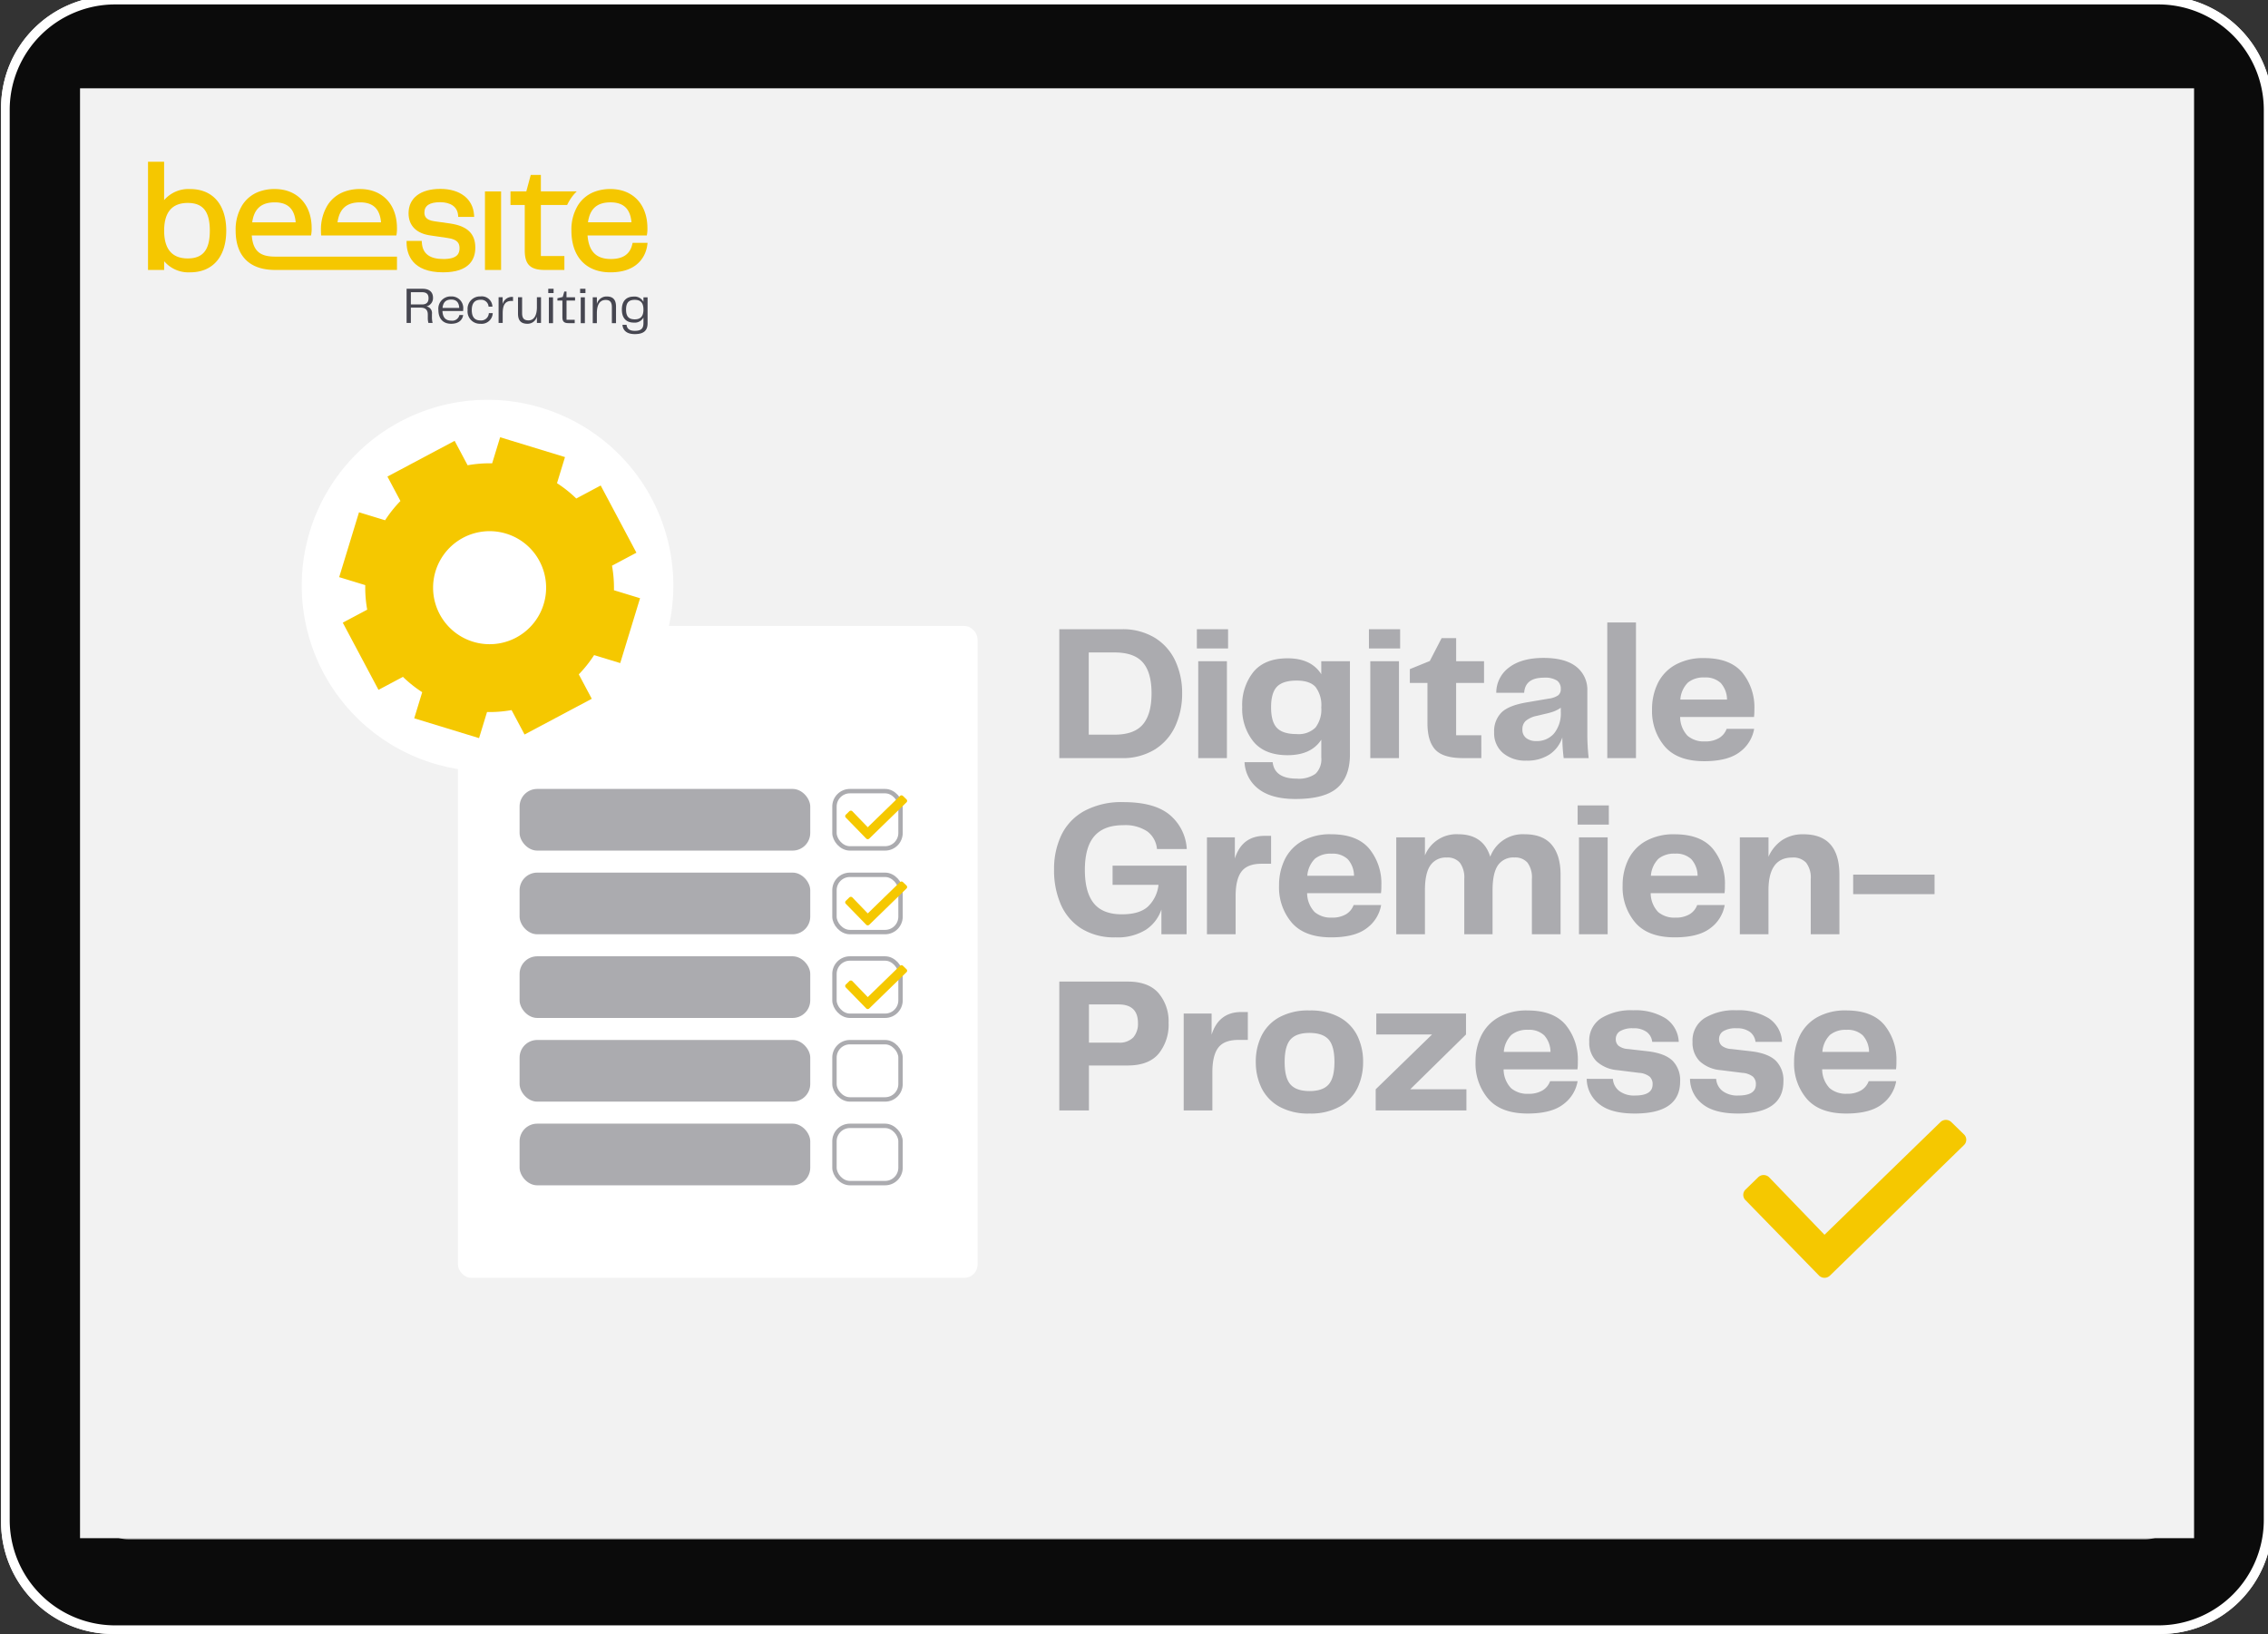 <svg xmlns="http://www.w3.org/2000/svg" xmlns:xlink="http://www.w3.org/1999/xlink" width="515" height="371" viewBox="0 0 515 371">
  <rect x="0" y="0" width="515" height="371" fill="#333333" stroke="none"/>
  <defs>
    <clipPath id="clip-path">
      <path id="Pfad_1850" data-name="Pfad 1850" d="M0-83.344H113.443v-39.141H0Z" transform="translate(0 122.485)" fill="none"/>
    </clipPath>
    <clipPath id="clip-Img-graphic-beesite-Gremienprozesse-digital_Einbindung-aller-Gremien">
      <rect width="515" height="371"/>
    </clipPath>
  </defs>
  <g id="Img-graphic-beesite-Gremienprozesse-digital_Einbindung-aller-Gremien" clip-path="url(#clip-Img-graphic-beesite-Gremienprozesse-digital_Einbindung-aller-Gremien)">
    <path id="Pfad_1" data-name="Pfad 1" d="M25.522,371.948a25.406,25.406,0,0,1-25.4-25.415V25.416A25.406,25.406,0,0,1,25.522,0H490.479a25.406,25.406,0,0,1,25.4,25.416V346.533a25.406,25.406,0,0,1-25.4,25.415Z" transform="translate(0.125 -0.948)" fill="#fff"/>
    <path id="Pfad_2" data-name="Pfad 2" d="M26.01,369.993A23.94,23.94,0,0,1,2.078,346.044V25.9A23.94,23.94,0,0,1,26.01,1.955H489.99A23.94,23.94,0,0,1,513.921,25.9V346.044a23.94,23.94,0,0,1-23.931,23.949Z" transform="translate(0.125 -0.948)" fill="#0b0b0b"/>
    <path id="Pfad_6" data-name="Pfad 6" d="M28.941,350.443a7.329,7.329,0,0,1-7.326-7.332V28.837a7.329,7.329,0,0,1,7.326-7.331h458.12a7.329,7.329,0,0,1,7.326,7.331V343.111a7.329,7.329,0,0,1-7.326,7.332Z" transform="translate(0.125 -0.948)" fill="#c4c4c4"/>
    <rect id="Rechteck_1" data-name="Rechteck 1" width="480.042" height="329.198" transform="translate(18.172 20.052)" fill="#f2f2f2"/>
    <path id="Pfad_1992" data-name="Pfad 1992" d="M57.286,48.389l3.077,6.235a1.474,1.474,0,0,0,1.11.807l6.882,1a1.475,1.475,0,0,1,.817,2.516L64.193,63.8a1.476,1.476,0,0,0-.424,1.306l1.175,6.853a1.475,1.475,0,0,1-2.14,1.555L56.65,70.278a1.475,1.475,0,0,0-1.372,0l-6.155,3.236a1.475,1.475,0,0,1-2.14-1.555l1.175-6.853a1.473,1.473,0,0,0-.424-1.306l-4.979-4.853a1.475,1.475,0,0,1,.817-2.516l6.881-1a1.474,1.474,0,0,0,1.11-.807l3.077-6.235A1.475,1.475,0,0,1,57.286,48.389Z" transform="translate(314.115 229.503)" fill="#7e40fa" stroke="#7e40fa" stroke-miterlimit="10" stroke-width="2"/>
    <path id="Pfad_1-2" data-name="Pfad 1" d="M25.522,371.948a25.406,25.406,0,0,1-25.4-25.415V25.416A25.406,25.406,0,0,1,25.522,0H490.479a25.406,25.406,0,0,1,25.4,25.416V346.533a25.406,25.406,0,0,1-25.4,25.415Z" transform="translate(0.125 -0.948)" fill="#fff"/>
    <path id="Pfad_2-2" data-name="Pfad 2" d="M26.01,369.993A23.94,23.94,0,0,1,2.078,346.044V25.9A23.94,23.94,0,0,1,26.01,1.955H489.99A23.94,23.94,0,0,1,513.921,25.9V346.044a23.94,23.94,0,0,1-23.931,23.949Z" transform="translate(0.125 -0.948)" fill="#0b0b0b"/>
    <path id="Pfad_6-2" data-name="Pfad 6" d="M28.941,350.443a7.329,7.329,0,0,1-7.326-7.332V28.837a7.329,7.329,0,0,1,7.326-7.331h458.12a7.329,7.329,0,0,1,7.326,7.331V343.111a7.329,7.329,0,0,1-7.326,7.332Z" transform="translate(0.125 -0.948)" fill="#c4c4c4"/>
    <rect id="Rechteck_1-2" data-name="Rechteck 1" width="480.042" height="329.198" transform="translate(18.172 20.052)" fill="#f2f2f2"/>
    <g id="Gruppe_10200" data-name="Gruppe 10200" transform="translate(33.604 159.202)">
      <g id="Gruppe_9430" data-name="Gruppe 9430" transform="translate(0 -122.485)" clip-path="url(#clip-path)">
        <g id="Gruppe_9425" data-name="Gruppe 9425" transform="translate(58.723 28.849)">
          <path id="Pfad_1845" data-name="Pfad 1845" d="M-7.453-7.578c1.085,0,1.482-.549,1.482-1.435s-.455-1.342-1.47-1.342H-9.984v2.777Zm2.4,4.2h-.945a4.082,4.082,0,0,1-.14-1.2v-.711c0-1.109-.6-1.564-1.668-1.564H-9.984v3.477h-.969v-7.759h3.617c1.6,0,2.38.793,2.38,2.042a1.923,1.923,0,0,1-1.5,1.96,1.509,1.509,0,0,1,1.26,1.7v.817a4.893,4.893,0,0,0,.151,1.237" transform="translate(10.953 11.137)" fill="#464650"/>
        </g>
        <g id="Gruppe_9426" data-name="Gruppe 9426" transform="translate(65.942 30.587)">
          <path id="Pfad_1846" data-name="Pfad 1846" d="M-10.062-5.566c-.047-1.342-.735-1.9-1.82-1.9-1.109,0-1.832.525-1.96,1.9Zm-4.726.478A2.786,2.786,0,0,1-11.894-8.18,2.636,2.636,0,0,1-9.152-5.275a2.333,2.333,0,0,1-.023.409h-4.69c.07,1.6.84,2.182,2.007,2.182a1.647,1.647,0,0,0,1.843-1.272h.852c-.117.887-.793,1.984-2.73,1.984-2.007,0-2.894-1.353-2.894-3.115" transform="translate(14.788 8.18)" fill="#464650"/>
        </g>
        <g id="Gruppe_9427" data-name="Gruppe 9427" transform="translate(72.579 30.588)">
          <path id="Pfad_1847" data-name="Pfad 1847" d="M-6.212,0A2.41,2.41,0,0,1-3.494,2.322h-.875A1.67,1.67,0,0,0-6.177.758c-1.237,0-2.007.665-2.007,2.346s.747,2.345,1.972,2.345a1.736,1.736,0,0,0,1.9-1.657h.887A2.52,2.52,0,0,1-6.212,6.207,2.8,2.8,0,0,1-9.129,3.1,2.813,2.813,0,0,1-6.212,0" transform="translate(9.129)" fill="#464650"/>
        </g>
        <g id="Gruppe_9428" data-name="Gruppe 9428" transform="translate(79.612 30.693)">
          <path id="Pfad_1848" data-name="Pfad 1848" d="M0-.174H.922V1.378A2.18,2.18,0,0,1,3.069-.256h.21V.666H3.022C1.3.607.934,1.867.934,3.513V5.66H0Z" transform="translate(0 0.256)" fill="#464650"/>
        </g>
        <g id="Gruppe_9429" data-name="Gruppe 9429" transform="translate(84.021 30.775)">
          <path id="Pfad_1849" data-name="Pfad 1849" d="M0-7.925v-3.722H.933V-8.03c0,1.3.572,1.634,1.458,1.634,1.213,0,1.9-1.085,1.9-3.022v-2.229h.933v5.834H4.294v-1.47a2.167,2.167,0,0,1-2.17,1.657C.653-5.627,0-6.4,0-7.925" transform="translate(0 11.647)" fill="#464650"/>
        </g>
      </g>
      <path id="Pfad_1851" data-name="Pfad 1851" d="M284.569-30.268h.94v5.874h-.94Zm-.141-1.939h1.21v.975h-1.21Z" transform="translate(-193.537 -61.429)" fill="#464650"/>
      <g id="Gruppe_9432" data-name="Gruppe 9432" transform="translate(0 -122.485)" clip-path="url(#clip-path)">
        <g id="Gruppe_9431" data-name="Gruppe 9431" transform="translate(92.97 29.484)">
          <path id="Pfad_1852" data-name="Pfad 1852" d="M-2.4-12.358v-3.76H-3.529v-.529l1.21-.294.352-1.222h.5v1.3H.478v.74H-1.461v4.371H.4v.763H-.991c-1.116,0-1.41-.435-1.41-1.374" transform="translate(3.529 18.161)" fill="#464650"/>
        </g>
      </g>
      <path id="Pfad_1854" data-name="Pfad 1854" d="M307.207-30.268h.94v5.874h-.94Zm-.141-1.939h1.211v.975h-1.211Z" transform="translate(-208.941 -61.429)" fill="#464650"/>
      <g id="Gruppe_9436" data-name="Gruppe 9436" transform="translate(0 -122.485)" clip-path="url(#clip-path)">
        <g id="Gruppe_9433" data-name="Gruppe 9433" transform="translate(100.992 30.6)">
          <path id="Pfad_1855" data-name="Pfad 1855" d="M0-.4H.94V1.138A2.252,2.252,0,0,1,3.184-.589c1.481,0,2.1.8,2.1,2.315V5.474h-.94V1.831C4.347.575,3.795.2,2.937.2c-1.3,0-2,1.01-2,3.031V5.474H0Z" transform="translate(0 0.589)" fill="#464650"/>
        </g>
        <g id="Gruppe_9434" data-name="Gruppe 9434" transform="translate(107.604 30.623)">
          <path id="Pfad_1856" data-name="Pfad 1856" d="M-6.23-11.007c1.257,0,1.974-.622,1.974-2.22s-.717-2.209-1.974-2.209c-1.34,0-1.974.622-1.974,2.209s.634,2.22,1.974,2.22M-9.015-9.762h.928c.071.775.564,1.363,1.868,1.363,1.387,0,1.962-.482,1.962-1.739v-1.28a2.225,2.225,0,0,1-2.185,1.151c-1.845,0-2.714-1.151-2.714-2.96s.869-2.949,2.714-2.949a2.256,2.256,0,0,1,2.185,1.2v-1.033h.94v5.886c0,1.563-.764,2.467-2.9,2.467-1.751,0-2.691-.764-2.8-2.1" transform="translate(9.156 16.176)" fill="#464650"/>
        </g>
        <g id="Gruppe_9435" data-name="Gruppe 9435" transform="translate(58.722 6.173)">
          <path id="Pfad_1857" data-name="Pfad 1857" d="M-21.16-16.742l-3.61-.507c-2.013-.284-2.283-1.178-2.283-2.017,0-1.535,1.2-2.317,3.562-2.317,2.413,0,3.9,1.057,4.079,2.9l.039.439h3.625l-.039-.516c-.27-3.605-3.2-5.845-7.636-5.845-4.527,0-7.23,2.07-7.23,5.541,0,2.8,1.781,4.595,5,5.034l3.919.575c2.331.333,2.655,1.313,2.655,2.321,0,1.139-.415,2.452-3.668,2.452-3.1,0-4.7-1.2-4.884-3.668l-.029-.449H-31.1l0,.492c.048,2.481,1.187,6.646,8.277,6.646,6.062,0,7.331-3.05,7.331-5.608,0-3.157-1.8-4.894-5.676-5.473" transform="translate(31.098 24.604)" fill="#f5c700"/>
        </g>
      </g>
      <path id="Pfad_1859" data-name="Pfad 1859" d="M239.448-83.545h3.664v-17.834h-3.664Z" transform="translate(-162.931 -14.361)" fill="#f5c700"/>
      <g id="Gruppe_9442" data-name="Gruppe 9442" transform="translate(0 -122.485)" clip-path="url(#clip-path)">
        <g id="Gruppe_9437" data-name="Gruppe 9437" transform="translate(82.317 2.997)">
          <path id="Pfad_1860" data-name="Pfad 1860" d="M-14.7-7.975V-11.72H-17l-1.009,3.745H-21.6v3.089h3.239V5.428c0,3.19,1.269,4.431,4.532,4.431h4.465V6.7H-14.7V-4.886h5.961a10.62,10.62,0,0,1,.719-1.3A9.888,9.888,0,0,1-6.553-7.975Z" transform="translate(21.598 11.72)" fill="#f5c700"/>
        </g>
        <g id="Gruppe_9438" data-name="Gruppe 9438" transform="translate(39.277 6.202)">
          <path id="Pfad_1861" data-name="Pfad 1861" d="M-36.453-22.456l.067-.4a7.315,7.315,0,0,0,.072-1.259c0-5.4-3.3-8.886-8.408-8.886a10.078,10.078,0,0,0-3.374.541,7.588,7.588,0,0,0-3.953,3.089,10.52,10.52,0,0,0-1.525,5.791c0,.386.014.763.043,1.125Zm-8.234-7.52c2.939,0,4.5,1.481,4.749,4.532h-9.875c.434-3.089,2.075-4.532,5.126-4.532" transform="translate(53.573 33.002)" fill="#f5c700"/>
        </g>
        <g id="Gruppe_9439" data-name="Gruppe 9439" transform="translate(19.902 6.202)">
          <path id="Pfad_1862" data-name="Pfad 1862" d="M-7.8-22.455H5.656l.068-.4A7.314,7.314,0,0,0,5.8-24.115c0-5.4-3.3-8.886-8.408-8.886a10.081,10.081,0,0,0-3.374.54,7.588,7.588,0,0,0-3.953,3.089,10.52,10.52,0,0,0-1.525,5.791c0,5.839,3.2,8.818,8.559,8.943v.012H25.172v-3.029H-2.584c-3.256-.026-4.929-1.186-5.216-4.8m5.222-7.52c2.939,0,4.5,1.481,4.749,4.532H-7.7c.435-3.089,2.076-4.532,5.126-4.532" transform="translate(11.463 33.001)" fill="#f5c700"/>
        </g>
        <g id="Gruppe_9440" data-name="Gruppe 9440" transform="translate(0 0)">
          <path id="Pfad_1863" data-name="Pfad 1863" d="M-20.349-13.216A7.272,7.272,0,0,0-26.242-10.7v-8.721H-29.9V5.158h3.663V3.165a7.246,7.246,0,0,0,5.893,2.529c5.14,0,8.21-3.533,8.21-9.455s-3.07-9.455-8.21-9.455m-.536,15.754c-3.552,0-5.357-2.119-5.357-6.3s1.805-6.3,5.357-6.3c3.465,0,5.015,1.945,5.015,6.3s-1.55,6.3-5.015,6.3" transform="translate(29.905 19.423)" fill="#f5c700"/>
        </g>
        <g id="Gruppe_9441" data-name="Gruppe 9441" transform="translate(96.15 6.202)">
          <path id="Pfad_1864" data-name="Pfad 1864" d="M-29.6-26.012l-.087.367c-.531,2.225-2.119,3.306-4.86,3.306-3.306,0-5-1.7-5.29-5.343h13.456l.068-.4a7.318,7.318,0,0,0,.072-1.26c0-5.4-3.3-8.886-8.408-8.886a10.073,10.073,0,0,0-3.374.541A7.588,7.588,0,0,0-41.973-34.6,10.522,10.522,0,0,0-43.5-28.806c0,5.946,3.311,9.494,8.852,9.494,7.018,0,8.181-4.711,8.369-6.154l.073-.545Zm-5.014-9.19c2.939,0,4.5,1.482,4.749,4.532h-9.875c.435-3.089,2.076-4.532,5.126-4.532" transform="translate(43.498 38.228)" fill="#f5c700"/>
        </g>
      </g>
    </g>
    <g id="Gruppe_10237" data-name="Gruppe 10237" transform="translate(-20.016 -21.87)">
      <g id="Gruppe_10236" data-name="Gruppe 10236" transform="translate(0 36)">
        <path id="Pfad_2093" data-name="Pfad 2093" d="M18.084-29.26q4.708,0,7,2.618a9.89,9.89,0,0,1,2.288,6.754A10.457,10.457,0,0,1,25.1-12.87q-2.266,2.662-7.018,2.662h-8.8V0H2.552V-29.26ZM15.972-15.4a4.32,4.32,0,0,0,3.388-1.188,4.727,4.727,0,0,0,1.056-3.256q0-4.224-4.4-4.224H9.284V-15.4ZM30.8-22h6.336v4.8q1.628-5.148,6.776-5.148h1.452v6.336H43.208q-3.212,0-4.554,1.76T37.312-8.668V0H30.8ZM59.356.7A13.451,13.451,0,0,1,52.448-.9a9.861,9.861,0,0,1-4-4.246,13.372,13.372,0,0,1-1.276-5.9A13.27,13.27,0,0,1,48.444-16.9a9.733,9.733,0,0,1,4-4.224A13.6,13.6,0,0,1,59.356-22.7a13.574,13.574,0,0,1,6.93,1.606,9.693,9.693,0,0,1,4,4.246,13.363,13.363,0,0,1,1.254,5.808A13.61,13.61,0,0,1,70.29-5.17a9.665,9.665,0,0,1-4,4.268A13.574,13.574,0,0,1,59.356.7ZM53.724-11q0,3.608,1.32,5.1t4.312,1.5q3.036,0,4.356-1.5t1.32-5.1q0-3.608-1.32-5.1t-4.356-1.5q-2.992,0-4.312,1.5T53.724-11ZM74.4-4.8l12.8-12.452H74.536V-22H94.908v4.752L82.236-4.8H95V0H74.4ZM108.9.7q-6.028,0-8.932-3.322a12.337,12.337,0,0,1-2.9-8.426,13.283,13.283,0,0,1,1.3-5.94,9.707,9.707,0,0,1,3.96-4.18A12.955,12.955,0,0,1,108.9-22.7q5.852,0,8.624,3.256a12.446,12.446,0,0,1,2.772,8.36,11.6,11.6,0,0,1-.088,1.76H103.444a6.264,6.264,0,0,0,1.694,4.268,5.637,5.637,0,0,0,3.894,1.276,6.079,6.079,0,0,0,3.256-.77A4.059,4.059,0,0,0,114-6.644h6.248a8.235,8.235,0,0,1-3.234,5.236Q114.312.7,108.9.7Zm5.192-13.992a5.7,5.7,0,0,0-1.43-3.762,4.979,4.979,0,0,0-3.674-1.254,5.625,5.625,0,0,0-3.762,1.144,6.06,6.06,0,0,0-1.738,3.872ZM128.26-7.172a3.79,3.79,0,0,0,1.408,2.728,5.587,5.587,0,0,0,3.652,1.056q3.96,0,3.96-2.552a2.265,2.265,0,0,0-.682-1.738,4.352,4.352,0,0,0-2.4-.858l-4.928-.616a7.917,7.917,0,0,1-4.752-2.024,5.946,5.946,0,0,1-1.628-4.4,6.028,6.028,0,0,1,2.706-5.368,12.958,12.958,0,0,1,7.282-1.8,13.07,13.07,0,0,1,7.3,1.8,6.764,6.764,0,0,1,3.036,5.368h-6.028a3.231,3.231,0,0,0-1.254-2.244,4.895,4.895,0,0,0-3.058-.836,5.383,5.383,0,0,0-2.992.66,2.072,2.072,0,0,0-.968,1.8,1.947,1.947,0,0,0,.616,1.5,3.833,3.833,0,0,0,2.156.748l4.62.528q3.828.484,5.522,2.156A6.257,6.257,0,0,1,143.528-6.6q0,7.3-10.3,7.3-5.5,0-8.162-2.222a7.305,7.305,0,0,1-2.75-5.654Zm23.452,0a3.79,3.79,0,0,0,1.408,2.728,5.587,5.587,0,0,0,3.652,1.056q3.96,0,3.96-2.552a2.265,2.265,0,0,0-.682-1.738,4.352,4.352,0,0,0-2.4-.858l-4.928-.616a7.917,7.917,0,0,1-4.752-2.024,5.946,5.946,0,0,1-1.628-4.4,6.028,6.028,0,0,1,2.706-5.368,12.958,12.958,0,0,1,7.282-1.8,13.07,13.07,0,0,1,7.3,1.8,6.764,6.764,0,0,1,3.036,5.368h-6.028a3.231,3.231,0,0,0-1.254-2.244,4.895,4.895,0,0,0-3.058-.836,5.383,5.383,0,0,0-2.992.66,2.072,2.072,0,0,0-.968,1.8,1.947,1.947,0,0,0,.616,1.5,3.833,3.833,0,0,0,2.156.748l4.62.528q3.828.484,5.522,2.156A6.257,6.257,0,0,1,166.98-6.6q0,7.3-10.3,7.3-5.5,0-8.162-2.222a7.305,7.305,0,0,1-2.75-5.654ZM181.236.7q-6.028,0-8.932-3.322a12.337,12.337,0,0,1-2.9-8.426,13.283,13.283,0,0,1,1.3-5.94,9.707,9.707,0,0,1,3.96-4.18,12.955,12.955,0,0,1,6.578-1.54q5.852,0,8.624,3.256a12.446,12.446,0,0,1,2.772,8.36,11.593,11.593,0,0,1-.088,1.76H175.78a6.263,6.263,0,0,0,1.694,4.268,5.637,5.637,0,0,0,3.894,1.276,6.079,6.079,0,0,0,3.256-.77,4.059,4.059,0,0,0,1.716-2.09h6.248a8.235,8.235,0,0,1-3.234,5.236Q186.648.7,181.236.7Zm5.192-13.992A5.7,5.7,0,0,0,185-17.05a4.979,4.979,0,0,0-3.674-1.254,5.625,5.625,0,0,0-3.762,1.144,6.06,6.06,0,0,0-1.738,3.872Z" transform="translate(258 238)" fill="#ababaf"/>
        <path id="Pfad_2092" data-name="Pfad 2092" d="M15.312.7A14.042,14.042,0,0,1,7.524-1.32,12.26,12.26,0,0,1,2.882-6.8a19.338,19.338,0,0,1-1.518-7.854,17.907,17.907,0,0,1,1.672-7.9A12.383,12.383,0,0,1,8.25-28.006a17.819,17.819,0,0,1,8.866-2q7,0,10.472,2.86A10.882,10.882,0,0,1,31.5-19.36H24.728a5.564,5.564,0,0,0-2.2-4,9.029,9.029,0,0,0-5.456-1.408q-4.4,0-6.556,2.486T8.36-14.608q0,5.06,2.024,7.568t6.38,2.508q4.048,0,5.962-1.8A8.029,8.029,0,0,0,25.08-11.22H14.652v-4.356H31.46V0H25.74V-5.632a8.885,8.885,0,0,1-3.52,4.6A12.1,12.1,0,0,1,15.312.7ZM36.08-22h6.336v4.8q1.628-5.148,6.776-5.148h1.452v6.336H48.488q-3.212,0-4.554,1.76T42.592-8.668V0H36.08ZM64.284.7q-6.028,0-8.932-3.322a12.337,12.337,0,0,1-2.9-8.426,13.283,13.283,0,0,1,1.3-5.94,9.707,9.707,0,0,1,3.96-4.18,12.955,12.955,0,0,1,6.578-1.54q5.852,0,8.624,3.256a12.446,12.446,0,0,1,2.772,8.36,11.6,11.6,0,0,1-.088,1.76H58.828A6.263,6.263,0,0,0,60.522-5.06a5.637,5.637,0,0,0,3.894,1.276,6.079,6.079,0,0,0,3.256-.77,4.059,4.059,0,0,0,1.716-2.09h6.248A8.235,8.235,0,0,1,72.4-1.408Q69.7.7,64.284.7Zm5.192-13.992a5.7,5.7,0,0,0-1.43-3.762A4.979,4.979,0,0,0,64.372-18.3,5.625,5.625,0,0,0,60.61-17.16a6.06,6.06,0,0,0-1.738,3.872Zm40.392.7a5.627,5.627,0,0,0-.99-3.652,3.645,3.645,0,0,0-2.97-1.188,4.228,4.228,0,0,0-3.762,1.782q-1.21,1.782-1.21,5.654V0H94.512V-12.584a5.627,5.627,0,0,0-.99-3.652,3.645,3.645,0,0,0-2.97-1.188,4.24,4.24,0,0,0-3.74,1.782Q85.58-13.86,85.58-9.988V0H79.068V-22H85.58v4.092a7.7,7.7,0,0,1,7.568-4.8q5.676,0,7.26,5.1a7.874,7.874,0,0,1,7.832-5.1q4.092,0,6.116,2.376t2.024,6.82V0h-6.512ZM120.56-22h6.512V0H120.56Zm-.308-7.26h7.084V-24.9h-7.084ZM142.3.7q-6.028,0-8.932-3.322a12.337,12.337,0,0,1-2.9-8.426,13.283,13.283,0,0,1,1.3-5.94,9.707,9.707,0,0,1,3.96-4.18A12.955,12.955,0,0,1,142.3-22.7q5.852,0,8.624,3.256a12.446,12.446,0,0,1,2.772,8.36,11.593,11.593,0,0,1-.088,1.76H136.84a6.263,6.263,0,0,0,1.694,4.268,5.637,5.637,0,0,0,3.894,1.276,6.079,6.079,0,0,0,3.256-.77,4.059,4.059,0,0,0,1.716-2.09h6.248a8.235,8.235,0,0,1-3.234,5.236Q147.708.7,142.3.7Zm5.192-13.992a5.7,5.7,0,0,0-1.43-3.762,4.979,4.979,0,0,0-3.674-1.254,5.625,5.625,0,0,0-3.762,1.144,6.06,6.06,0,0,0-1.738,3.872ZM157.08-22h6.512v4.4a8.83,8.83,0,0,1,3.08-3.762,8.425,8.425,0,0,1,4.84-1.342q8.184,0,8.184,9.2V0h-6.512V-12.5a5.517,5.517,0,0,0-1.056-3.762A4,4,0,0,0,169-17.424q-5.412,0-5.412,7.436V0H157.08Zm44.22,8.448v4.444H182.82v-4.444Z" transform="translate(258 198)" fill="#ababaf"/>
        <path id="Pfad_2091" data-name="Pfad 2091" d="M2.552-29.26h14.08a14,14,0,0,1,7.678,1.98A12.2,12.2,0,0,1,28.93-22a17.27,17.27,0,0,1,1.518,7.3A17.568,17.568,0,0,1,28.93-7.348,12.284,12.284,0,0,1,24.31-2a13.877,13.877,0,0,1-7.678,2H2.552ZM15.136-5.324q4.4,0,6.38-2.31T23.5-14.7q0-4.752-1.98-7.018t-6.38-2.266H9.24V-5.324ZM34.1-22h6.512V0H34.1Zm-.308-7.26h7.084V-24.9H33.792Zm22.4,38.544q-5.456,0-8.382-2.266A8.058,8.058,0,0,1,44.616.924H51q.44,3.74,5.5,3.74a6.564,6.564,0,0,0,4.224-1.1,4.568,4.568,0,0,0,1.32-3.7V-4.18Q59.752-.66,54.384-.66q-5.148,0-7.722-3.058a11.846,11.846,0,0,1-2.574-7.9A11.982,11.982,0,0,1,46.662-19.6q2.574-3.058,7.722-3.058,5.368,0,7.656,3.608V-22h6.512V-.88q0,5.148-2.9,7.656T56.188,9.284ZM50.644-11.528q0,3.3,1.342,4.686t4.466,1.386A5.471,5.471,0,0,0,60.72-6.93a6.751,6.751,0,0,0,1.32-4.6,6.817,6.817,0,0,0-1.3-4.62q-1.3-1.452-4.29-1.452-3.124,0-4.466,1.386T50.644-11.528ZM73.172-22h6.512V0H73.172Zm-.308-7.26h7.084V-24.9H72.864ZM94.248,0q-4.532,0-6.314-1.914T86.152-7.92v-9.152h-4V-20.2l4.532-1.848,2.684-5.192h3.3V-22H99v4.928H92.664v11.88h5.72V0Zm14.344.572a7.8,7.8,0,0,1-5.3-1.738,5.889,5.889,0,0,1-2-4.686,6.052,6.052,0,0,1,1.606-4.444q1.606-1.628,5.654-2.332l5.148-.88a4.82,4.82,0,0,0,2.134-.748,1.763,1.763,0,0,0,.594-1.452,2.245,2.245,0,0,0-.858-1.892,5.013,5.013,0,0,0-2.97-.66q-4.268,0-4.488,3.432h-6.336a7.108,7.108,0,0,1,2.926-5.764q2.838-2.156,7.81-2.156,4.884,0,7.414,1.98a6.639,6.639,0,0,1,2.53,5.544v9.5A49.51,49.51,0,0,0,122.76,0h-5.676a39.5,39.5,0,0,1-.308-4.708,7.325,7.325,0,0,1-2.86,3.85A9.164,9.164,0,0,1,108.592.572Zm-.88-7.084a2.355,2.355,0,0,0,.858,1.958,3.536,3.536,0,0,0,2.266.682,5.087,5.087,0,0,0,4.092-1.76,7.238,7.238,0,0,0,1.5-4.84v-.968a7,7,0,0,1-1.562.836,14.463,14.463,0,0,1-2.046.572l-1.848.44a5.717,5.717,0,0,0-2.508,1.144A2.53,2.53,0,0,0,107.712-6.512ZM126.984-30.8H133.5V0h-6.512Zm22,31.5q-6.028,0-8.932-3.322a12.337,12.337,0,0,1-2.9-8.426,13.283,13.283,0,0,1,1.3-5.94,9.707,9.707,0,0,1,3.96-4.18,12.955,12.955,0,0,1,6.578-1.54q5.852,0,8.624,3.256a12.446,12.446,0,0,1,2.772,8.36,11.593,11.593,0,0,1-.088,1.76H143.528a6.263,6.263,0,0,0,1.694,4.268,5.637,5.637,0,0,0,3.894,1.276,6.079,6.079,0,0,0,3.256-.77,4.059,4.059,0,0,0,1.716-2.09h6.248A8.235,8.235,0,0,1,157.1-1.408Q154.4.7,148.984.7Zm5.192-13.992a5.7,5.7,0,0,0-1.43-3.762,4.979,4.979,0,0,0-3.674-1.254,5.625,5.625,0,0,0-3.762,1.144,6.06,6.06,0,0,0-1.738,3.872Z" transform="translate(258 158)" fill="#ababaf"/>
      </g>
      <g id="Gruppe_10235" data-name="Gruppe 10235" transform="translate(0 -10)">
        <rect id="Rechteck_2410" data-name="Rechteck 2410" width="118" height="148" rx="3" transform="translate(124 174)" fill="#fff"/>
        <rect id="Rechteck_2411" data-name="Rechteck 2411" width="66" height="14" rx="4" transform="translate(138 211)" fill="#ababaf"/>
        <rect id="Rechteck_2412" data-name="Rechteck 2412" width="66" height="14" rx="4" transform="translate(138 230)" fill="#ababaf"/>
        <rect id="Rechteck_2413" data-name="Rechteck 2413" width="66" height="14" rx="4" transform="translate(138 249)" fill="#ababaf"/>
        <rect id="Rechteck_2414" data-name="Rechteck 2414" width="66" height="14" rx="4" transform="translate(138 268)" fill="#ababaf"/>
        <rect id="Rechteck_2419" data-name="Rechteck 2419" width="66" height="14" rx="4" transform="translate(138 287)" fill="#ababaf"/>
        <g id="Rechteck_2415" data-name="Rechteck 2415" transform="translate(209 268)" fill="none" stroke="#ababaf" stroke-width="1">
          <rect width="16" height="14" rx="4" stroke="none"/>
          <rect x="0.5" y="0.5" width="15" height="13" rx="3.5" fill="none"/>
        </g>
        <g id="Rechteck_2420" data-name="Rechteck 2420" transform="translate(209 287)" fill="none" stroke="#ababaf" stroke-width="1">
          <rect width="16" height="14" rx="4" stroke="none"/>
          <rect x="0.5" y="0.5" width="15" height="13" rx="3.5" fill="none"/>
        </g>
        <g id="Rechteck_2416" data-name="Rechteck 2416" transform="translate(209 249)" fill="none" stroke="#ababaf" stroke-width="1">
          <rect width="16" height="14" rx="4" stroke="none"/>
          <rect x="0.5" y="0.5" width="15" height="13" rx="3.5" fill="none"/>
        </g>
        <g id="Rechteck_2417" data-name="Rechteck 2417" transform="translate(209 230)" fill="none" stroke="#ababaf" stroke-width="1">
          <rect width="16" height="14" rx="4" stroke="none"/>
          <rect x="0.5" y="0.5" width="15" height="13" rx="3.5" fill="none"/>
        </g>
        <g id="Rechteck_2418" data-name="Rechteck 2418" transform="translate(209 211)" fill="none" stroke="#ababaf" stroke-width="1">
          <rect width="16" height="14" rx="4" stroke="none"/>
          <rect x="0.5" y="0.5" width="15" height="13" rx="3.5" fill="none"/>
        </g>
        <path id="chevron-down" d="M13.923,5.565l-.8.779a.494.494,0,0,1-.686,0l-3.5-3.629L1.628,9.82a.494.494,0,0,1-.686,0l-.8-.779a.464.464,0,0,1,0-.669L8.6.139a.494.494,0,0,1,.686,0L13.923,4.9A.464.464,0,0,1,13.923,5.565Z" transform="translate(226 222.414) rotate(180)" fill="#f5c800"/>
        <path id="chevron-down-2" data-name="chevron-down" d="M13.923,5.565l-.8.779a.494.494,0,0,1-.686,0l-3.5-3.629L1.628,9.82a.494.494,0,0,1-.686,0l-.8-.779a.464.464,0,0,1,0-.669L8.6.139a.494.494,0,0,1,.686,0L13.923,4.9A.464.464,0,0,1,13.923,5.565Z" transform="translate(226 241.979) rotate(180)" fill="#f5c800"/>
        <path id="chevron-down-3" data-name="chevron-down" d="M13.923,5.565l-.8.779a.494.494,0,0,1-.686,0l-3.5-3.629L1.628,9.82a.494.494,0,0,1-.686,0l-.8-.779a.464.464,0,0,1,0-.669L8.6.139a.494.494,0,0,1,.686,0L13.923,4.9A.464.464,0,0,1,13.923,5.565Z" transform="translate(226 260.979) rotate(180)" fill="#f5c800"/>
      </g>
      <g id="Gruppe_10234" data-name="Gruppe 10234">
        <path id="Pfad_1970" data-name="Pfad 1970" d="M84.383,42.191A42.191,42.191,0,1,1,42.191,0,42.192,42.192,0,0,1,84.383,42.191" transform="translate(88.531 112.645)" fill="#fff"/>
        <path id="Ausschluss_1" data-name="Ausschluss 1" d="M41.065,66.731h-15.4v-6.2a28.054,28.054,0,0,1-5.2-2.052L16.02,62.924,3.8,50.706l4.443-4.443a28.094,28.094,0,0,1-2.05-5.2H0v-15.4H6.194a28.069,28.069,0,0,1,2.051-5.2L3.8,16.021,16.02,3.8l4.443,4.443a28.082,28.082,0,0,1,5.2-2.05V0h15.4V6.2a28.143,28.143,0,0,1,5.2,2.049L50.7,3.8,62.924,16.021l-4.442,4.442a28.142,28.142,0,0,1,2.051,5.2h6.2v15.4h-6.2a28.168,28.168,0,0,1-2.05,5.2l4.441,4.441L50.7,62.925l-4.441-4.441a28.1,28.1,0,0,1-5.2,2.05v6.2Zm-7.7-46.2a12.833,12.833,0,1,0,9.074,3.759A12.748,12.748,0,0,0,33.363,20.532Z" transform="translate(109.041 113.645) rotate(17)" fill="#f5c800" stroke="rgba(0,0,0,0)" stroke-miterlimit="10" stroke-width="1"/>
      </g>
      <path id="chevron-down-4" data-name="chevron-down" d="M50.125,20.034l-2.879,2.8a1.779,1.779,0,0,1-2.471,0L32.191,9.772,5.862,35.353a1.779,1.779,0,0,1-2.471,0L.512,32.55a1.669,1.669,0,0,1,0-2.407L30.955.5a1.779,1.779,0,0,1,2.471,0l16.7,17.129A1.669,1.669,0,0,1,50.125,20.034Z" transform="translate(466.5 312) rotate(180)" fill="#f5c800"/>
    </g>
  </g>
</svg>
